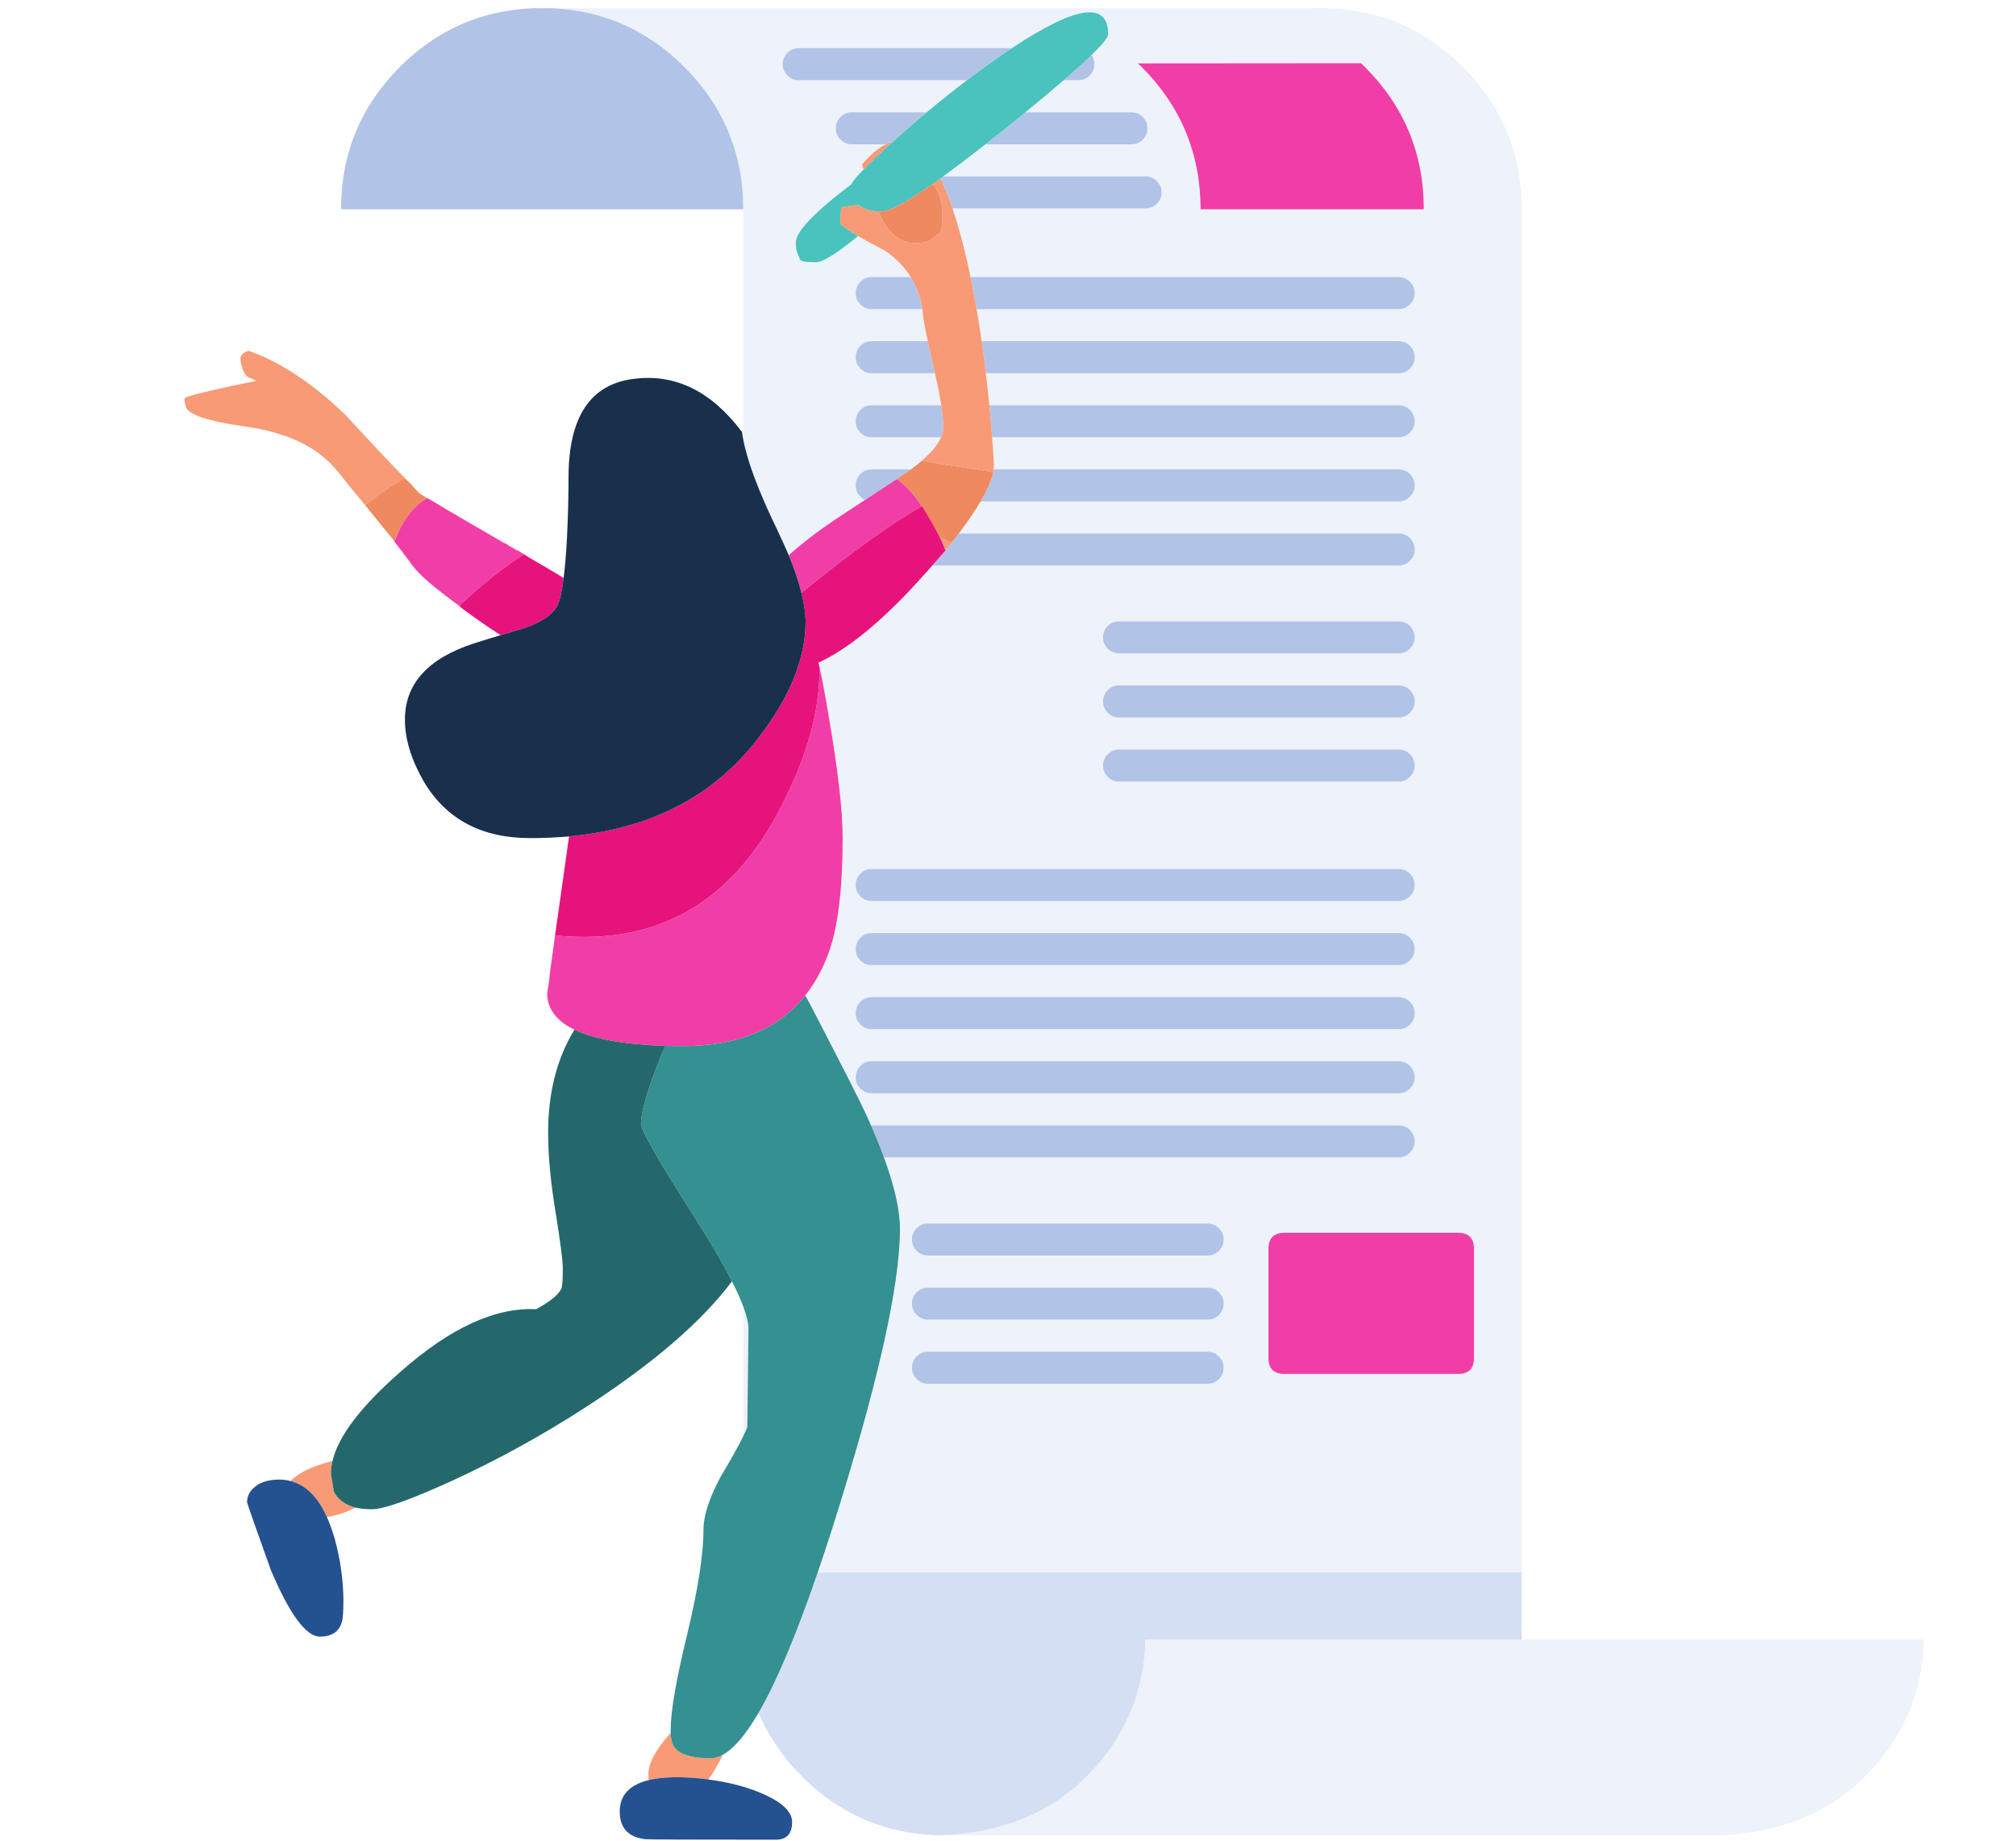 <svg xmlns="http://www.w3.org/2000/svg" xmlns:xlink="http://www.w3.org/1999/xlink" width="460" zoomAndPan="magnify" viewBox="0 0 345 315" height="420" preserveAspectRatio="xMidYMid meet" version="1.0"><defs><clipPath id="a29fbc6958"><path d="M 94.227 1.375 L 329.242 1.375 L 329.242 314.266 L 94.227 314.266 Z M 94.227 1.375 " clip-rule="nonzero"/></clipPath><clipPath id="40e3ccb020"><path d="M 31.5 24 L 171 24 L 171 305 L 31.5 305 Z M 31.5 24 " clip-rule="nonzero"/></clipPath><clipPath id="01eb4e3e7c"><path d="M 42.25 253 L 136 253 L 136 314.828 L 42.25 314.828 Z M 42.25 253 " clip-rule="nonzero"/></clipPath></defs><g clip-path="url(#a29fbc6958)"><path fill="#edf2fb" d="M 127.195 223.57 C 127.793 225.176 128.09 226.469 128.09 227.453 L 127.887 244.223 C 127.715 244.664 127.484 245.184 127.195 245.781 Z M 260.41 280.566 L 329.242 280.566 C 329.027 289.688 325.668 297.508 319.148 304.035 C 312.746 310.441 304.289 313.789 293.773 314.078 L 160.555 314.078 C 171.07 313.789 179.531 310.441 185.934 304.035 C 192.449 297.508 195.812 289.688 196.023 280.566 Z M 209.402 234.062 C 209.402 233.312 209.137 232.668 208.594 232.129 C 208.059 231.59 207.414 231.32 206.664 231.32 L 158.797 231.32 C 158.047 231.32 157.402 231.59 156.867 232.129 C 156.328 232.668 156.059 233.312 156.059 234.062 C 156.059 234.812 156.328 235.457 156.867 235.996 C 157.402 236.535 158.047 236.805 158.797 236.805 L 206.664 236.805 C 207.414 236.805 208.059 236.535 208.594 235.996 C 209.137 235.457 209.402 234.812 209.402 234.062 Z M 208.594 214.059 C 209.137 213.52 209.402 212.875 209.402 212.125 C 209.402 211.375 209.137 210.73 208.594 210.191 C 208.059 209.652 207.414 209.383 206.664 209.383 L 158.797 209.383 C 158.047 209.383 157.402 209.652 156.867 210.191 C 156.328 210.73 156.059 211.375 156.059 212.125 C 156.059 212.875 156.328 213.52 156.867 214.059 C 157.402 214.598 158.047 214.867 158.797 214.867 L 206.664 214.867 C 207.414 214.867 208.059 214.598 208.594 214.059 Z M 209.402 223.094 C 209.402 222.344 209.137 221.699 208.594 221.16 C 208.059 220.621 207.414 220.352 206.664 220.352 L 158.797 220.352 C 158.047 220.352 157.402 220.621 156.867 221.16 C 156.328 221.699 156.059 222.344 156.059 223.094 C 156.059 223.844 156.328 224.488 156.867 225.027 C 157.402 225.566 158.047 225.836 158.797 225.836 L 206.664 225.836 C 207.414 225.836 208.059 225.566 208.594 225.027 C 209.137 224.488 209.402 223.844 209.402 223.094 Z M 249.512 210.969 L 219.812 210.969 C 217.984 210.969 217.074 211.887 217.074 213.711 L 217.074 232.387 C 217.074 234.219 217.984 235.129 219.812 235.129 L 249.512 235.129 C 251.34 235.129 252.25 234.219 252.25 232.387 L 252.25 213.711 C 252.25 211.887 251.34 210.969 249.512 210.969 Z M 239.363 181.613 L 149.168 181.613 C 148.418 181.613 147.773 181.883 147.234 182.422 C 146.695 182.961 146.43 183.605 146.43 184.355 C 146.43 185.109 146.695 185.75 147.234 186.293 C 147.773 186.828 148.418 187.098 149.168 187.098 L 239.363 187.098 C 240.113 187.098 240.758 186.828 241.293 186.293 C 241.832 185.75 242.102 185.109 242.102 184.355 C 242.102 183.605 241.832 182.961 241.293 182.422 C 240.758 181.883 240.113 181.613 239.363 181.613 Z M 239.363 170.645 L 149.168 170.645 C 148.418 170.645 147.773 170.914 147.234 171.453 C 146.695 171.992 146.43 172.637 146.43 173.387 C 146.43 174.137 146.695 174.781 147.234 175.32 C 147.773 175.859 148.418 176.129 149.168 176.129 L 239.363 176.129 C 240.113 176.129 240.758 175.859 241.293 175.32 C 241.832 174.781 242.102 174.137 242.102 173.387 C 242.102 172.637 241.832 171.992 241.293 171.453 C 240.758 170.914 240.113 170.645 239.363 170.645 Z M 241.293 153.383 C 241.832 152.844 242.102 152.199 242.102 151.449 C 242.102 150.699 241.832 150.055 241.293 149.516 C 240.758 148.977 240.113 148.707 239.363 148.707 L 149.168 148.707 C 148.418 148.707 147.773 148.977 147.234 149.516 C 146.695 150.055 146.43 150.699 146.43 151.449 C 146.43 152.199 146.695 152.844 147.234 153.383 C 147.773 153.922 148.418 154.191 149.168 154.191 L 239.363 154.191 C 240.113 154.191 240.758 153.922 241.293 153.383 Z M 239.363 159.676 L 149.168 159.676 C 148.418 159.676 147.773 159.945 147.234 160.484 C 146.695 161.023 146.43 161.668 146.43 162.418 C 146.43 163.168 146.695 163.812 147.234 164.352 C 147.773 164.891 148.418 165.16 149.168 165.16 L 239.363 165.16 C 240.113 165.16 240.758 164.891 241.293 164.352 C 241.832 163.812 242.102 163.168 242.102 162.418 C 242.102 161.668 241.832 161.023 241.293 160.484 C 240.758 159.945 240.113 159.676 239.363 159.676 Z M 191.496 122.785 L 239.363 122.785 C 240.113 122.785 240.758 122.516 241.293 121.977 C 241.832 121.438 242.102 120.793 242.102 120.043 C 242.102 119.293 241.832 118.648 241.293 118.109 C 240.758 117.57 240.113 117.301 239.363 117.301 L 191.496 117.301 C 190.746 117.301 190.105 117.57 189.562 118.109 C 189.023 118.648 188.758 119.293 188.758 120.043 C 188.758 120.793 189.023 121.438 189.562 121.977 C 190.105 122.516 190.746 122.785 191.496 122.785 Z M 188.758 131.012 C 188.758 131.766 189.023 132.406 189.562 132.949 C 190.105 133.484 190.746 133.754 191.496 133.754 L 239.363 133.754 C 240.113 133.754 240.758 133.484 241.293 132.949 C 241.832 132.406 242.102 131.766 242.102 131.012 C 242.102 130.262 241.832 129.617 241.293 129.078 C 240.758 128.539 240.113 128.27 239.363 128.27 L 191.496 128.27 C 190.746 128.27 190.105 128.539 189.562 129.078 C 189.023 129.617 188.758 130.262 188.758 131.012 Z M 239.363 106.332 L 191.496 106.332 C 190.746 106.332 190.105 106.602 189.562 107.141 C 189.023 107.68 188.758 108.324 188.758 109.074 C 188.758 109.824 189.023 110.469 189.562 111.008 C 190.105 111.547 190.746 111.816 191.496 111.816 L 239.363 111.816 C 240.113 111.816 240.758 111.547 241.293 111.008 C 241.832 110.469 242.102 109.824 242.102 109.074 C 242.102 108.324 241.832 107.68 241.293 107.141 C 240.758 106.602 240.113 106.332 239.363 106.332 Z M 195.359 11.449 C 202.086 18.188 205.453 26.309 205.453 35.812 L 243.66 35.812 C 243.66 26.309 240.297 18.188 233.566 11.449 C 233.355 11.238 233.141 11.027 232.93 10.816 L 194.727 10.844 C 194.938 11.035 195.148 11.238 195.359 11.449 Z M 260.41 269.078 L 139.941 269.078 C 140.75 266.707 141.578 264.207 142.422 261.57 C 150.145 237.23 154.012 220.129 154.012 210.277 C 154.012 207.129 153.098 203.059 151.27 198.066 L 239.363 198.066 C 240.113 198.066 240.758 197.797 241.293 197.262 C 241.832 196.719 242.102 196.074 242.102 195.324 C 242.102 194.574 241.832 193.93 241.293 193.391 C 240.758 192.852 240.113 192.582 239.363 192.582 L 149.168 192.582 C 149.129 192.582 149.09 192.582 149.051 192.582 C 148.785 191.969 148.504 191.344 148.215 190.707 C 147.387 188.859 144.18 182.547 138.586 171.773 C 138.336 171.27 138.066 170.809 137.777 170.387 C 139.371 168.383 140.68 166.047 141.695 163.371 C 143.371 158.965 144.207 152.297 144.207 143.367 C 144.207 138.652 143.371 131.473 141.695 121.832 C 141.234 119.043 140.746 116.445 140.227 114.039 C 140.172 113.828 140.113 113.617 140.055 113.406 C 145.035 111.113 150.695 106.508 157.039 99.578 C 157.91 98.613 158.75 97.68 159.547 96.777 L 239.363 96.777 C 240.113 96.777 240.758 96.508 241.293 95.969 C 241.832 95.43 242.102 94.785 242.102 94.035 C 242.102 93.285 241.832 92.641 241.293 92.102 C 240.758 91.562 240.113 91.293 239.363 91.293 L 164.09 91.293 C 165.617 89.27 166.855 87.441 167.809 85.809 L 239.363 85.809 C 240.113 85.809 240.758 85.539 241.293 85 C 241.832 84.461 242.102 83.816 242.102 83.066 C 242.102 82.316 241.832 81.672 241.293 81.133 C 240.758 80.594 240.113 80.324 239.363 80.324 L 170.059 80.324 C 170.086 80.031 170.102 79.75 170.102 79.488 C 170.008 77.918 169.898 76.367 169.785 74.84 L 239.363 74.84 C 240.113 74.84 240.758 74.57 241.293 74.031 C 241.832 73.492 242.102 72.848 242.102 72.098 C 242.102 71.348 241.832 70.703 241.293 70.164 C 240.758 69.625 240.113 69.355 239.363 69.355 L 169.309 69.355 C 169.129 67.492 168.93 65.668 168.715 63.871 L 239.363 63.871 C 240.113 63.871 240.758 63.602 241.293 63.062 C 241.832 62.523 242.102 61.879 242.102 61.129 C 242.102 60.375 241.832 59.734 241.293 59.191 C 240.758 58.656 240.113 58.387 239.363 58.387 L 167.996 58.387 C 167.727 56.516 167.438 54.691 167.133 52.902 L 239.363 52.902 C 240.113 52.902 240.758 52.633 241.293 52.094 C 241.832 51.555 242.102 50.91 242.102 50.16 C 242.102 49.41 241.832 48.766 241.293 48.227 C 240.758 47.688 240.113 47.418 239.363 47.418 L 166.094 47.418 C 165.914 46.562 165.73 45.715 165.547 44.879 C 164.742 41.363 163.898 38.293 163.008 35.672 L 196.051 35.672 C 196.801 35.672 197.445 35.398 197.984 34.859 C 198.523 34.324 198.793 33.676 198.793 32.926 C 198.793 32.176 198.523 31.531 197.984 30.992 C 197.445 30.457 196.801 30.184 196.051 30.184 L 161.406 30.184 C 163.527 28.645 165.938 26.816 168.645 24.699 L 193.629 24.699 C 194.383 24.699 195.023 24.43 195.562 23.895 C 196.102 23.352 196.371 22.707 196.371 21.957 C 196.371 21.207 196.102 20.562 195.562 20.023 C 195.023 19.484 194.383 19.215 193.629 19.215 L 175.477 19.215 C 177.992 17.152 180.176 15.328 182.023 13.73 L 184.547 13.73 C 185.297 13.73 185.941 13.461 186.48 12.922 C 187.016 12.383 187.285 11.738 187.285 10.988 C 187.285 10.402 187.121 9.875 186.797 9.414 C 188.699 7.574 189.648 6.391 189.648 5.879 C 189.648 0.156 184.148 0.945 173.145 8.246 L 136.68 8.246 C 135.934 8.246 135.285 8.516 134.75 9.055 C 134.211 9.594 133.941 10.238 133.941 10.988 C 133.941 11.738 134.211 12.383 134.75 12.922 C 135.285 13.461 135.934 13.73 136.68 13.73 L 165.473 13.73 C 163.164 15.484 160.871 17.312 158.594 19.215 L 145.762 19.215 C 145.016 19.215 144.371 19.484 143.832 20.023 C 143.293 20.562 143.023 21.207 143.023 21.957 C 143.023 22.707 143.293 23.352 143.832 23.895 C 144.371 24.43 145.016 24.699 145.762 24.699 L 151.605 24.699 C 150.293 25.328 148.922 26.484 147.492 28.164 C 147.59 28.453 147.688 28.73 147.781 29.004 C 146.516 30.289 145.84 31.117 145.762 31.484 C 139.383 36.293 136.191 39.633 136.191 41.5 C 136.191 42.387 136.309 43.066 136.539 43.551 C 136.766 44.031 136.883 44.328 136.883 44.445 L 137.402 44.73 C 137.961 44.828 138.711 44.879 139.648 44.879 C 140.805 44.879 143.195 43.383 146.832 40.402 C 148.062 41.117 149.625 41.961 151.531 42.941 C 153.367 44.23 154.816 45.719 155.871 47.418 L 149.168 47.418 C 148.418 47.418 147.773 47.688 147.234 48.227 C 146.695 48.766 146.43 49.41 146.43 50.16 C 146.43 50.91 146.695 51.555 147.234 52.094 C 147.773 52.633 148.418 52.902 149.168 52.902 L 157.844 52.902 C 157.895 53.234 157.934 53.57 157.961 53.91 C 158.023 54.668 158.289 56.16 158.77 58.387 L 149.168 58.387 C 148.418 58.387 147.773 58.656 147.234 59.191 C 146.695 59.734 146.43 60.375 146.43 61.129 C 146.43 61.879 146.695 62.523 147.234 63.062 C 147.773 63.602 148.418 63.871 149.168 63.871 L 159.996 63.871 C 160.477 65.961 160.836 67.789 161.078 69.355 L 149.168 69.355 C 148.418 69.355 147.773 69.625 147.234 70.164 C 146.695 70.703 146.43 71.348 146.43 72.098 C 146.43 72.848 146.695 73.492 147.234 74.031 C 147.773 74.57 148.418 74.84 149.168 74.84 L 161.047 74.84 C 160.52 76.051 159.426 77.379 157.758 78.824 C 157.281 79.266 156.711 79.73 156.059 80.207 C 156.016 80.238 155.965 80.277 155.902 80.324 L 149.168 80.324 C 148.418 80.324 147.773 80.594 147.234 81.133 C 146.695 81.672 146.43 82.316 146.43 83.066 C 146.43 83.816 146.695 84.461 147.234 85 C 147.473 85.242 147.734 85.43 148.012 85.562 C 146.867 86.316 145.598 87.148 144.207 88.059 C 140.555 90.449 137.477 92.766 134.98 95.016 C 134.383 93.633 133.723 92.168 132.988 90.629 C 129.84 84.137 127.91 79.004 127.195 75.23 L 127.195 35.812 C 127.195 26.309 123.832 18.188 117.102 11.449 C 110.758 5.102 103.156 1.75 94.293 1.406 L 224.945 1.406 C 225.289 1.387 225.648 1.379 226.012 1.379 C 226.453 1.379 226.887 1.387 227.309 1.406 C 236.25 1.695 243.918 5.043 250.32 11.449 C 257.051 18.188 260.41 26.309 260.41 35.812 L 260.41 269.078 " fill-opacity="1" fill-rule="evenodd"/></g><path fill="#b2c3e8" d="M 209.402 223.094 C 209.402 223.844 209.137 224.488 208.594 225.027 C 208.059 225.566 207.414 225.836 206.664 225.836 L 158.797 225.836 C 158.047 225.836 157.402 225.566 156.867 225.027 C 156.328 224.488 156.059 223.844 156.059 223.094 C 156.059 222.344 156.328 221.699 156.867 221.16 C 157.402 220.621 158.047 220.352 158.797 220.352 L 206.664 220.352 C 207.414 220.352 208.059 220.621 208.594 221.16 C 209.137 221.699 209.402 222.344 209.402 223.094 Z M 208.594 214.059 C 208.059 214.598 207.414 214.867 206.664 214.867 L 158.797 214.867 C 158.047 214.867 157.402 214.598 156.867 214.059 C 156.328 213.52 156.059 212.875 156.059 212.125 C 156.059 211.375 156.328 210.73 156.867 210.191 C 157.402 209.652 158.047 209.383 158.797 209.383 L 206.664 209.383 C 207.414 209.383 208.059 209.652 208.594 210.191 C 209.137 210.73 209.402 211.375 209.402 212.125 C 209.402 212.875 209.137 213.52 208.594 214.059 Z M 209.402 234.062 C 209.402 234.812 209.137 235.457 208.594 235.996 C 208.059 236.535 207.414 236.805 206.664 236.805 L 158.797 236.805 C 158.047 236.805 157.402 236.535 156.867 235.996 C 156.328 235.457 156.059 234.812 156.059 234.062 C 156.059 233.312 156.328 232.668 156.867 232.129 C 157.402 231.59 158.047 231.32 158.797 231.32 L 206.664 231.32 C 207.414 231.32 208.059 231.59 208.594 232.129 C 209.137 232.668 209.402 233.312 209.402 234.062 Z M 239.363 106.332 C 240.113 106.332 240.758 106.602 241.293 107.141 C 241.832 107.68 242.102 108.324 242.102 109.074 C 242.102 109.824 241.832 110.469 241.293 111.008 C 240.758 111.547 240.113 111.816 239.363 111.816 L 191.496 111.816 C 190.746 111.816 190.105 111.547 189.562 111.008 C 189.023 110.469 188.758 109.824 188.758 109.074 C 188.758 108.324 189.023 107.68 189.562 107.141 C 190.105 106.602 190.746 106.332 191.496 106.332 Z M 188.758 131.012 C 188.758 130.262 189.023 129.617 189.562 129.078 C 190.105 128.539 190.746 128.27 191.496 128.27 L 239.363 128.27 C 240.113 128.27 240.758 128.539 241.293 129.078 C 241.832 129.617 242.102 130.262 242.102 131.012 C 242.102 131.766 241.832 132.406 241.293 132.949 C 240.758 133.484 240.113 133.754 239.363 133.754 L 191.496 133.754 C 190.746 133.754 190.105 133.484 189.562 132.949 C 189.023 132.406 188.758 131.766 188.758 131.012 Z M 191.496 122.785 C 190.746 122.785 190.105 122.516 189.562 121.977 C 189.023 121.438 188.758 120.793 188.758 120.043 C 188.758 119.293 189.023 118.648 189.562 118.109 C 190.105 117.57 190.746 117.301 191.496 117.301 L 239.363 117.301 C 240.113 117.301 240.758 117.57 241.293 118.109 C 241.832 118.648 242.102 119.293 242.102 120.043 C 242.102 120.793 241.832 121.438 241.293 121.977 C 240.758 122.516 240.113 122.785 239.363 122.785 Z M 239.363 159.676 C 240.113 159.676 240.758 159.945 241.293 160.484 C 241.832 161.023 242.102 161.668 242.102 162.418 C 242.102 163.168 241.832 163.812 241.293 164.352 C 240.758 164.891 240.113 165.16 239.363 165.16 L 149.168 165.16 C 148.418 165.16 147.773 164.891 147.234 164.352 C 146.695 163.812 146.43 163.168 146.43 162.418 C 146.43 161.668 146.695 161.023 147.234 160.484 C 147.773 159.945 148.418 159.676 149.168 159.676 Z M 241.293 153.383 C 240.758 153.922 240.113 154.191 239.363 154.191 L 149.168 154.191 C 148.418 154.191 147.773 153.922 147.234 153.383 C 146.695 152.844 146.43 152.199 146.43 151.449 C 146.43 150.699 146.695 150.055 147.234 149.516 C 147.773 148.977 148.418 148.707 149.168 148.707 L 239.363 148.707 C 240.113 148.707 240.758 148.977 241.293 149.516 C 241.832 150.055 242.102 150.699 242.102 151.449 C 242.102 152.199 241.832 152.844 241.293 153.383 Z M 239.363 170.645 C 240.113 170.645 240.758 170.914 241.293 171.453 C 241.832 171.992 242.102 172.637 242.102 173.387 C 242.102 174.137 241.832 174.781 241.293 175.32 C 240.758 175.859 240.113 176.129 239.363 176.129 L 149.168 176.129 C 148.418 176.129 147.773 175.859 147.234 175.32 C 146.695 174.781 146.43 174.137 146.43 173.387 C 146.43 172.637 146.695 171.992 147.234 171.453 C 147.773 170.914 148.418 170.645 149.168 170.645 Z M 239.363 181.613 C 240.113 181.613 240.758 181.883 241.293 182.422 C 241.832 182.961 242.102 183.605 242.102 184.355 C 242.102 185.109 241.832 185.75 241.293 186.293 C 240.758 186.828 240.113 187.098 239.363 187.098 L 149.168 187.098 C 148.418 187.098 147.773 186.828 147.234 186.293 C 146.695 185.75 146.43 185.109 146.43 184.355 C 146.43 183.605 146.695 182.961 147.234 182.422 C 147.773 181.883 148.418 181.613 149.168 181.613 Z M 151.27 198.066 C 150.641 196.348 149.898 194.52 149.051 192.582 C 149.09 192.582 149.129 192.582 149.168 192.582 L 239.363 192.582 C 240.113 192.582 240.758 192.852 241.293 193.391 C 241.832 193.93 242.102 194.574 242.102 195.324 C 242.102 196.074 241.832 196.719 241.293 197.262 C 240.758 197.797 240.113 198.066 239.363 198.066 Z M 161.797 94.211 C 162.141 93.727 162.496 93.285 162.863 92.883 C 163.289 92.34 163.699 91.809 164.09 91.293 L 239.363 91.293 C 240.113 91.293 240.758 91.562 241.293 92.102 C 241.832 92.641 242.102 93.285 242.102 94.035 C 242.102 94.785 241.832 95.43 241.293 95.969 C 240.758 96.508 240.113 96.777 239.363 96.777 L 159.547 96.777 C 160.332 95.895 161.082 95.035 161.797 94.211 Z M 167.133 52.902 C 166.805 51.031 166.457 49.199 166.094 47.418 L 239.363 47.418 C 240.113 47.418 240.758 47.688 241.293 48.227 C 241.832 48.766 242.102 49.41 242.102 50.16 C 242.102 50.91 241.832 51.555 241.293 52.094 C 240.758 52.633 240.113 52.902 239.363 52.902 Z M 160.934 30.531 C 161.086 30.418 161.25 30.301 161.406 30.184 L 196.051 30.184 C 196.801 30.184 197.445 30.457 197.984 30.992 C 198.523 31.531 198.793 32.176 198.793 32.926 C 198.793 33.676 198.523 34.324 197.984 34.859 C 197.445 35.398 196.801 35.672 196.051 35.672 L 163.008 35.672 C 162.34 33.707 161.648 31.996 160.934 30.531 Z M 182.023 13.73 C 183.996 12.023 185.586 10.586 186.797 9.414 C 187.121 9.875 187.285 10.402 187.285 10.988 C 187.285 11.738 187.016 12.383 186.48 12.922 C 185.941 13.461 185.297 13.73 184.547 13.73 Z M 173.145 8.246 C 171.461 9.363 169.648 10.637 167.707 12.059 C 166.957 12.605 166.215 13.164 165.473 13.73 L 136.68 13.73 C 135.934 13.73 135.285 13.461 134.75 12.922 C 134.211 12.383 133.941 11.738 133.941 10.988 C 133.941 10.238 134.211 9.594 134.75 9.055 C 135.285 8.516 135.934 8.246 136.68 8.246 Z M 175.477 19.215 L 193.629 19.215 C 194.383 19.215 195.023 19.484 195.562 20.023 C 196.102 20.562 196.371 21.207 196.371 21.957 C 196.371 22.707 196.102 23.352 195.562 23.895 C 195.023 24.43 194.383 24.699 193.629 24.699 L 168.645 24.699 C 169.77 23.816 170.945 22.883 172.176 21.898 C 173.332 20.965 174.434 20.07 175.477 19.215 Z M 158.594 19.215 C 156.648 20.844 154.719 22.527 152.801 24.266 C 152.406 24.363 152.008 24.504 151.605 24.699 L 145.762 24.699 C 145.016 24.699 144.371 24.43 143.832 23.895 C 143.293 23.352 143.023 22.707 143.023 21.957 C 143.023 21.207 143.293 20.562 143.832 20.023 C 144.371 19.484 145.016 19.215 145.762 19.215 Z M 155.871 47.418 C 156.895 49.055 157.551 50.883 157.844 52.902 L 149.168 52.902 C 148.418 52.902 147.773 52.633 147.234 52.094 C 146.695 51.555 146.43 50.91 146.43 50.16 C 146.43 49.41 146.695 48.766 147.234 48.227 C 147.773 47.688 148.418 47.418 149.168 47.418 Z M 158.77 58.387 C 159.043 59.688 159.387 61.234 159.805 63.035 C 159.871 63.316 159.938 63.598 159.996 63.871 L 149.168 63.871 C 148.418 63.871 147.773 63.602 147.234 63.062 C 146.695 62.523 146.43 61.879 146.43 61.129 C 146.43 60.375 146.695 59.734 147.234 59.191 C 147.773 58.656 148.418 58.387 149.168 58.387 Z M 167.996 58.387 L 239.363 58.387 C 240.113 58.387 240.758 58.656 241.293 59.191 C 241.832 59.734 242.102 60.375 242.102 61.129 C 242.102 61.879 241.832 62.523 241.293 63.062 C 240.758 63.602 240.113 63.871 239.363 63.871 L 168.715 63.871 C 168.492 62.004 168.254 60.18 167.996 58.387 Z M 169.984 80.816 C 170.012 80.648 170.039 80.484 170.059 80.324 L 239.363 80.324 C 240.113 80.324 240.758 80.594 241.293 81.133 C 241.832 81.672 242.102 82.316 242.102 83.066 C 242.102 83.816 241.832 84.461 241.293 85 C 240.758 85.539 240.113 85.809 239.363 85.809 L 167.809 85.809 C 168.941 83.867 169.668 82.199 169.984 80.816 Z M 169.785 74.84 C 169.641 72.98 169.48 71.152 169.309 69.355 L 239.363 69.355 C 240.113 69.355 240.758 69.625 241.293 70.164 C 241.832 70.703 242.102 71.348 242.102 72.098 C 242.102 72.848 241.832 73.492 241.293 74.031 C 240.758 74.57 240.113 74.84 239.363 74.84 Z M 161.047 74.84 L 149.168 74.84 C 148.418 74.84 147.773 74.57 147.234 74.031 C 146.695 73.492 146.43 72.848 146.43 72.098 C 146.43 71.348 146.695 70.703 147.234 70.164 C 147.773 69.625 148.418 69.355 149.168 69.355 L 161.078 69.355 C 161.309 70.902 161.422 72.191 161.422 73.223 C 161.422 73.738 161.297 74.273 161.047 74.84 Z M 153.492 81.969 C 152.145 82.855 150.32 84.051 148.012 85.562 C 147.734 85.43 147.473 85.242 147.234 85 C 146.695 84.461 146.43 83.816 146.43 83.066 C 146.43 82.316 146.695 81.672 147.234 81.133 C 147.773 80.594 148.418 80.324 149.168 80.324 L 155.902 80.324 C 155.512 80.598 154.707 81.145 153.492 81.969 Z M 127.195 35.812 L 58.363 35.812 C 58.363 26.309 61.719 18.188 68.426 11.449 C 74.789 5.102 82.402 1.75 91.266 1.406 L 94.293 1.406 C 103.156 1.75 110.758 5.102 117.102 11.449 C 123.832 18.188 127.195 26.309 127.195 35.812 " fill-opacity="1" fill-rule="evenodd"/><path fill="#f13ea7" d="M 89.68 94.844 C 88.586 95.535 87.438 96.324 86.25 97.211 C 83.672 99.117 81.113 101.273 78.578 103.676 C 74.367 100.617 71.707 98.32 70.59 96.777 C 70.32 96.371 69.293 95.016 67.508 92.707 C 68.676 89.301 70.523 86.809 73.043 85.23 L 73.07 85.176 C 73.129 85.215 73.168 85.25 73.188 85.289 C 73.418 85.426 73.668 85.559 73.938 85.691 C 76.203 87.078 80.262 89.457 86.105 92.824 C 86.316 92.938 86.555 93.055 86.824 93.172 C 86.922 93.246 87.035 93.344 87.172 93.457 C 87.324 93.516 87.477 93.594 87.633 93.688 C 87.691 93.727 87.797 93.793 87.949 93.891 C 88.238 94.062 88.516 94.199 88.785 94.297 C 89.035 94.469 89.332 94.652 89.68 94.844 Z M 249.512 210.969 C 251.34 210.969 252.25 211.887 252.25 213.711 L 252.25 232.387 C 252.25 234.219 251.34 235.129 249.512 235.129 L 219.812 235.129 C 217.984 235.129 217.074 234.219 217.074 232.387 L 217.074 213.711 C 217.074 211.887 217.984 210.969 219.812 210.969 Z M 195.359 11.449 C 195.148 11.238 194.938 11.035 194.727 10.844 L 232.93 10.816 C 233.141 11.027 233.355 11.238 233.566 11.449 C 240.297 18.188 243.66 26.309 243.66 35.812 L 205.453 35.812 C 205.453 26.309 202.086 18.188 195.359 11.449 Z M 113.844 178.988 C 106.867 178.758 101.684 177.832 98.301 176.215 C 96.859 175.523 95.754 174.695 94.984 173.734 C 94.023 172.539 93.582 171.242 93.656 169.836 C 93.891 168.508 94.004 167.758 94.004 167.586 C 94.004 167.238 94.332 164.738 94.984 160.082 C 96.484 160.254 98.156 160.34 100 160.34 C 111.098 160.34 120.16 156.203 127.195 147.93 C 129.23 145.527 131.094 142.785 132.789 139.703 C 137.746 130.598 140.227 122.324 140.227 114.875 C 140.227 114.57 140.227 114.289 140.227 114.039 C 140.746 116.445 141.234 119.043 141.695 121.832 C 143.371 131.473 144.207 138.652 144.207 143.367 C 144.207 152.297 143.371 158.965 141.695 163.371 C 140.68 166.047 139.371 168.383 137.777 170.387 C 135.078 173.781 131.551 176.172 127.195 177.559 C 124.164 178.531 120.734 179.016 116.898 179.016 C 115.844 179.016 114.824 179.004 113.844 178.988 Z M 148.012 85.562 C 150.32 84.051 152.145 82.855 153.492 81.969 C 154.82 82.898 156.059 84.18 157.211 85.809 C 157.398 86.066 157.578 86.34 157.758 86.617 C 155.594 87.836 153.156 89.395 150.449 91.293 C 149.309 92.09 148.121 92.949 146.891 93.859 C 146.738 93.977 146.582 94.086 146.43 94.195 C 143.352 96.488 140.258 98.906 137.141 101.453 C 136.68 99.531 135.961 97.383 134.98 95.016 C 137.477 92.766 140.555 90.449 144.207 88.059 C 145.598 87.148 146.867 86.316 148.012 85.562 " fill-opacity="1" fill-rule="evenodd"/><path fill="#d5dff4" d="M 94.293 1.406 L 91.266 1.406 C 91.766 1.387 92.277 1.379 92.793 1.379 C 93.293 1.379 93.793 1.387 94.293 1.406 Z M 129.805 293.125 C 132.891 287.816 136.27 279.801 139.941 269.078 L 260.41 269.078 L 260.41 280.566 L 196.023 280.566 C 195.812 289.688 192.449 297.508 185.934 304.035 C 179.531 310.441 171.07 313.789 160.555 314.078 C 151.5 313.848 143.734 310.5 137.258 304.035 C 137.066 303.84 136.883 303.648 136.711 303.457 C 136.211 302.938 135.73 302.418 135.266 301.898 C 132.945 299.176 131.125 296.25 129.805 293.125 " fill-opacity="1" fill-rule="evenodd"/><g clip-path="url(#40e3ccb020)"><path fill="#f89a75" d="M 162.863 92.883 C 162.496 93.285 162.141 93.727 161.797 94.211 C 161.488 93.418 161.164 92.648 160.816 91.902 C 161.469 92.246 162.152 92.57 162.863 92.883 Z M 70.301 82.809 C 69.957 82.52 69.621 82.199 69.293 81.852 C 68.371 82.297 67.316 82.934 66.121 83.762 C 64.93 84.566 63.719 85.461 62.488 86.445 C 61.047 84.73 59.461 82.789 57.73 80.613 C 54.465 76.551 49.215 74.012 41.988 72.992 C 35.547 72.09 32.145 70.953 31.781 69.586 C 31.551 68.719 31.512 68.219 31.664 68.086 L 31.781 68 C 33.723 67.344 37.758 66.402 43.891 65.172 L 43.602 65.086 C 43.426 64.949 43.055 64.773 42.477 64.562 C 41.977 64.199 41.602 63.555 41.352 62.629 C 41.102 61.727 41.09 61.109 41.32 60.781 C 41.457 60.57 41.844 60.309 42.477 60.004 C 47.973 61.926 53.547 65.621 59.199 71.086 C 64.008 76.34 67.707 80.246 70.301 82.809 Z M 55.941 259.609 C 54.387 256.164 52.32 254.117 49.742 253.461 C 50.953 252.113 53.281 250.977 56.723 250.055 C 56.781 250.035 56.836 250.027 56.895 250.027 C 56.723 250.777 56.637 251.5 56.637 252.191 C 56.637 252.305 56.809 253.344 57.152 255.309 C 57.863 256.637 59.086 257.531 60.816 257.992 C 59.375 258.781 57.75 259.32 55.941 259.609 Z M 121.195 304.523 C 121.102 304.504 120.984 304.484 120.848 304.465 C 116.68 303.984 113.395 304.043 110.992 304.641 C 110.973 304.004 110.961 303.66 110.961 303.602 C 110.961 301.734 112.227 299.387 114.766 296.555 C 114.805 297.73 115.047 298.578 115.488 299.098 C 116.43 300.289 118.477 300.887 121.629 300.887 C 122.301 300.887 122.984 300.695 123.676 300.309 C 123.41 300.926 123.078 301.559 122.695 302.215 C 122.234 303.078 121.734 303.852 121.195 304.523 Z M 151.605 24.699 C 152.008 24.504 152.406 24.363 152.801 24.266 C 152.762 24.305 152.715 24.344 152.656 24.383 C 152.539 24.488 152.426 24.594 152.309 24.699 C 150.379 26.477 148.871 27.91 147.781 29.004 C 147.688 28.73 147.59 28.453 147.492 28.164 C 148.922 26.484 150.293 25.328 151.605 24.699 Z M 169.984 80.816 C 169.082 80.648 168.121 80.484 167.102 80.324 C 166.23 80.188 165.316 80.051 164.363 79.922 C 161.996 79.574 159.797 79.207 157.758 78.824 C 159.426 77.379 160.52 76.051 161.047 74.84 C 161.297 74.273 161.422 73.738 161.422 73.223 C 161.422 72.191 161.309 70.902 161.078 69.355 C 160.836 67.789 160.477 65.961 159.996 63.871 C 159.938 63.598 159.871 63.316 159.805 63.035 C 159.387 61.234 159.043 59.688 158.77 58.387 C 158.289 56.16 158.023 54.668 157.961 53.91 C 157.934 53.57 157.895 53.234 157.844 52.902 C 157.551 50.883 156.895 49.055 155.871 47.418 C 154.816 45.719 153.367 44.23 151.531 42.941 C 149.625 41.961 148.062 41.117 146.832 40.402 C 145.273 39.48 144.258 38.77 143.773 38.266 L 143.945 35.496 C 144.672 35.328 145.543 35.203 146.555 35.121 C 146.691 35.109 146.832 35.102 146.977 35.09 C 147.242 35.312 147.547 35.5 147.898 35.656 C 148.543 35.949 149.332 36.125 150.262 36.188 C 150.398 36.418 150.523 36.668 150.637 36.941 C 150.656 36.977 150.676 37.016 150.695 37.055 C 152.23 40.078 154.145 41.586 156.434 41.586 C 157.797 41.586 158.711 41.441 159.172 41.156 C 159.594 40.672 160.16 40.258 160.875 39.914 C 161.125 39.777 161.25 38.586 161.25 36.332 C 161.25 36.105 161.238 35.887 161.223 35.672 C 161.113 33.988 160.566 32.59 159.574 31.484 C 160.016 31.195 160.469 30.879 160.934 30.531 C 161.648 31.996 162.34 33.707 163.008 35.672 C 163.898 38.293 164.742 41.363 165.547 44.879 C 165.73 45.715 165.914 46.562 166.094 47.418 C 166.457 49.199 166.805 51.031 167.133 52.902 C 167.438 54.691 167.727 56.516 167.996 58.387 C 168.254 60.18 168.492 62.004 168.715 63.871 C 168.93 65.668 169.129 67.492 169.309 69.355 C 169.48 71.152 169.641 72.98 169.785 74.84 C 169.898 76.367 170.008 77.918 170.102 79.488 C 170.102 79.75 170.086 80.031 170.059 80.324 C 170.039 80.484 170.012 80.648 169.984 80.816 " fill-opacity="1" fill-rule="evenodd"/></g><path fill="#4ac2bd" d="M 152.801 24.266 C 154.719 22.527 156.648 20.844 158.594 19.215 C 160.871 17.312 163.164 15.484 165.473 13.73 C 166.215 13.164 166.957 12.605 167.707 12.059 C 169.648 10.637 171.461 9.363 173.145 8.246 C 184.148 0.945 189.648 0.156 189.648 5.879 C 189.648 6.391 188.699 7.574 186.797 9.414 C 185.586 10.586 183.996 12.023 182.023 13.73 C 180.176 15.328 177.992 17.152 175.477 19.215 C 174.434 20.07 173.332 20.965 172.176 21.898 C 170.945 22.883 169.77 23.816 168.645 24.699 C 165.938 26.816 163.527 28.645 161.406 30.184 C 161.25 30.301 161.086 30.418 160.934 30.531 C 160.469 30.879 160.016 31.195 159.574 31.484 C 156.598 33.578 154.316 34.973 152.727 35.672 C 151.934 36.016 151.316 36.188 150.867 36.188 C 150.656 36.188 150.457 36.188 150.262 36.188 C 149.332 36.125 148.543 35.949 147.898 35.656 C 147.547 35.5 147.242 35.312 146.977 35.09 C 146.832 35.102 146.691 35.109 146.555 35.121 C 145.543 35.203 144.672 35.328 143.945 35.496 L 143.773 38.266 C 144.258 38.77 145.273 39.48 146.832 40.402 C 143.195 43.383 140.805 44.879 139.648 44.879 C 138.711 44.879 137.961 44.828 137.402 44.73 L 136.883 44.445 C 136.883 44.328 136.766 44.031 136.539 43.551 C 136.309 43.066 136.191 42.387 136.191 41.5 C 136.191 39.633 139.383 36.293 145.762 31.484 C 145.84 31.117 146.516 30.289 147.781 29.004 C 148.871 27.91 150.379 26.477 152.309 24.699 C 152.426 24.594 152.539 24.488 152.656 24.383 C 152.715 24.344 152.762 24.305 152.801 24.266 " fill-opacity="1" fill-rule="evenodd"/><path fill="#ee8960" d="M 159.574 31.484 C 160.566 32.59 161.113 33.988 161.223 35.672 C 161.238 35.887 161.25 36.105 161.25 36.332 C 161.25 38.586 161.125 39.777 160.875 39.914 C 160.16 40.258 159.594 40.672 159.172 41.156 C 158.711 41.441 157.797 41.586 156.434 41.586 C 154.145 41.586 152.23 40.078 150.695 37.055 C 150.676 37.016 150.656 36.977 150.637 36.941 C 150.523 36.668 150.398 36.418 150.262 36.188 C 150.457 36.188 150.656 36.188 150.867 36.188 C 151.316 36.188 151.934 36.016 152.727 35.672 C 154.316 34.973 156.598 33.578 159.574 31.484 Z M 73.043 85.23 C 70.523 86.809 68.676 89.301 67.508 92.707 C 67.449 92.707 67.41 92.688 67.391 92.648 C 67.371 92.57 67.363 92.504 67.363 92.445 C 66.074 90.891 64.449 88.887 62.488 86.445 C 63.719 85.461 64.93 84.566 66.121 83.762 C 67.316 82.934 68.371 82.297 69.293 81.852 C 69.621 82.199 69.957 82.52 70.301 82.809 C 70.742 83.344 71.168 83.816 71.57 84.223 C 71.59 84.277 71.641 84.328 71.715 84.367 C 71.793 84.441 72.234 84.73 73.043 85.23 Z M 169.984 80.816 C 169.668 82.199 168.941 83.867 167.809 85.809 C 166.855 87.441 165.617 89.27 164.09 91.293 C 163.699 91.809 163.289 92.34 162.863 92.883 C 162.152 92.57 161.469 92.246 160.816 91.902 C 160.715 91.699 160.605 91.496 160.496 91.293 C 159.777 89.922 158.934 88.453 157.961 86.875 C 157.883 86.762 157.816 86.676 157.758 86.617 C 157.578 86.34 157.398 86.066 157.211 85.809 C 156.059 84.18 154.82 82.898 153.492 81.969 C 154.707 81.145 155.512 80.598 155.902 80.324 C 155.965 80.277 156.016 80.238 156.059 80.207 C 156.711 79.73 157.281 79.266 157.758 78.824 C 159.797 79.207 161.996 79.574 164.363 79.922 C 165.316 80.051 166.23 80.188 167.102 80.324 C 168.121 80.484 169.082 80.648 169.984 80.816 " fill-opacity="1" fill-rule="evenodd"/><path fill="#e7137c" d="M 96.457 98.914 C 96.168 101.168 95.832 102.695 95.445 103.504 C 94.719 105.062 92.871 106.371 89.91 107.43 C 88.336 107.891 86.922 108.312 85.672 108.699 C 83.578 107.352 81.453 105.879 79.301 104.281 C 79.047 104.09 78.809 103.891 78.578 103.676 C 81.113 101.273 83.672 99.117 86.25 97.211 C 87.438 96.324 88.586 95.535 89.68 94.844 C 89.891 94.977 90.152 95.148 90.461 95.363 C 92.668 96.633 94.668 97.816 96.457 98.914 Z M 140.227 114.039 C 140.227 114.289 140.227 114.57 140.227 114.875 C 140.227 122.324 137.746 130.598 132.789 139.703 C 131.094 142.785 129.23 145.527 127.195 147.93 C 120.16 156.203 111.098 160.34 100 160.34 C 98.156 160.34 96.484 160.254 94.984 160.082 C 95.332 157.691 95.742 154.777 96.227 151.332 C 96.668 148.254 97.051 145.523 97.379 143.137 C 109.898 141.973 119.836 137.387 127.195 129.383 C 127.871 128.645 128.523 127.879 129.152 127.086 C 134.961 119.832 137.863 112.926 137.863 106.363 C 137.863 104.938 137.621 103.301 137.141 101.453 C 140.258 98.906 143.352 96.488 146.43 94.195 C 146.582 94.086 146.738 93.977 146.891 93.859 C 148.121 92.949 149.309 92.09 150.449 91.293 C 153.156 89.395 155.594 87.836 157.758 86.617 C 157.816 86.676 157.883 86.762 157.961 86.875 C 158.934 88.453 159.777 89.922 160.496 91.293 C 160.605 91.496 160.715 91.699 160.816 91.902 C 161.164 92.648 161.488 93.418 161.797 94.211 C 161.082 95.035 160.332 95.895 159.547 96.777 C 158.75 97.68 157.91 98.613 157.039 99.578 C 150.695 106.508 145.035 111.113 140.055 113.406 C 140.113 113.617 140.172 113.828 140.227 114.039 " fill-opacity="1" fill-rule="evenodd"/><path fill="#19304d" d="M 85.672 108.699 C 86.922 108.312 88.336 107.891 89.91 107.43 C 92.871 106.371 94.719 105.062 95.445 103.504 C 95.832 102.695 96.168 101.168 96.457 98.914 C 96.688 97.086 96.879 94.777 97.031 91.988 C 97.207 88.234 97.293 84.809 97.293 81.711 C 97.293 71.336 101.043 65.707 108.539 64.824 C 115.613 63.938 121.766 66.98 126.992 73.941 C 127.043 74.352 127.109 74.777 127.195 75.23 C 127.91 79.004 129.84 84.137 132.988 90.629 C 133.723 92.168 134.383 93.633 134.98 95.016 C 135.961 97.383 136.68 99.531 137.141 101.453 C 137.621 103.301 137.863 104.938 137.863 106.363 C 137.863 112.926 134.961 119.832 129.152 127.086 C 128.523 127.879 127.871 128.645 127.195 129.383 C 119.836 137.387 109.898 141.973 97.379 143.137 C 95.242 143.328 93.023 143.426 90.719 143.426 C 82.395 143.426 76.32 140.184 72.492 133.695 C 70.359 129.961 69.293 126.453 69.293 123.16 C 69.293 117.023 73.227 112.672 81.086 110.113 C 82.277 109.727 83.809 109.258 85.672 108.699 " fill-opacity="1" fill-rule="evenodd"/><path fill="#349091" d="M 139.941 269.078 C 136.27 279.801 132.891 287.816 129.805 293.125 C 127.613 296.883 125.57 299.277 123.676 300.309 C 122.984 300.695 122.301 300.887 121.629 300.887 C 118.477 300.887 116.43 300.289 115.488 299.098 C 115.047 298.578 114.805 297.73 114.766 296.555 C 114.766 296.422 114.766 296.289 114.766 296.152 C 114.766 292.883 115.719 287.367 117.621 279.613 C 119.469 271.879 120.387 265.93 120.387 261.773 C 120.387 259.367 121.379 256.328 123.359 252.652 C 125.102 249.746 126.383 247.453 127.195 245.781 C 127.484 245.184 127.715 244.664 127.887 244.223 L 128.09 227.453 C 128.09 226.469 127.793 225.176 127.195 223.57 C 126.73 222.328 126.086 220.902 125.262 219.281 C 123.746 216.262 121.621 212.613 118.891 208.344 C 112.758 198.742 109.691 193.402 109.691 192.324 C 109.691 190.594 110.527 187.492 112.199 183.027 C 112.738 181.605 113.285 180.258 113.844 178.988 C 114.824 179.004 115.844 179.016 116.898 179.016 C 120.734 179.016 124.164 178.531 127.195 177.559 C 131.551 176.172 135.078 173.781 137.777 170.387 C 138.066 170.809 138.336 171.27 138.586 171.773 C 144.18 182.547 147.387 188.859 148.215 190.707 C 148.504 191.344 148.785 191.969 149.051 192.582 C 149.898 194.52 150.641 196.348 151.27 198.066 C 153.098 203.059 154.012 207.129 154.012 210.277 C 154.012 220.129 150.145 237.23 142.422 261.57 C 141.578 264.207 140.75 266.707 139.941 269.078 " fill-opacity="1" fill-rule="evenodd"/><path fill="#25686c" d="M 60.816 257.992 C 59.086 257.531 57.863 256.637 57.152 255.309 C 56.809 253.344 56.637 252.305 56.637 252.191 C 56.637 251.5 56.723 250.777 56.895 250.027 C 57.91 245.734 61.816 240.625 68.602 234.699 C 77.039 227.25 84.758 223.703 91.754 224.047 C 94.141 222.738 95.57 221.574 96.051 220.551 C 96.227 220.207 96.312 219.043 96.312 217.062 C 96.312 215.754 95.898 212.539 95.07 207.422 C 94.227 202.301 93.801 197.77 93.801 193.824 C 93.801 186.992 95.301 181.125 98.301 176.215 C 101.684 177.832 106.867 178.758 113.844 178.988 C 113.285 180.258 112.738 181.605 112.199 183.027 C 110.527 187.492 109.691 190.594 109.691 192.324 C 109.691 193.402 112.758 198.742 118.891 208.344 C 121.621 212.613 123.746 216.262 125.262 219.281 C 120.051 226.211 111.738 233.371 100.32 240.762 C 92.898 245.57 85.211 249.805 77.25 253.461 C 70.176 256.676 65.652 258.281 63.672 258.281 C 62.594 258.281 61.641 258.188 60.816 257.992 " fill-opacity="1" fill-rule="evenodd"/><g clip-path="url(#01eb4e3e7c)"><path fill="#245190" d="M 49.742 253.461 C 52.32 254.117 54.387 256.164 55.941 259.609 C 56.422 260.688 56.867 261.918 57.27 263.305 C 58.211 266.691 58.711 270.137 58.77 273.637 C 58.77 275.738 58.684 277.047 58.508 277.562 C 58.027 279.238 56.781 280.074 54.762 280.074 C 52.379 280.074 49.578 276.293 46.371 268.73 C 43.641 261.109 42.277 257.234 42.277 257.098 C 42.277 256.039 42.727 255.152 43.629 254.441 C 44.629 253.613 46.016 253.203 47.781 253.203 C 48.457 253.203 49.109 253.289 49.742 253.461 Z M 110.992 304.641 C 113.395 304.043 116.68 303.984 120.848 304.465 C 120.984 304.484 121.102 304.504 121.195 304.523 C 124.906 305.008 128.145 305.879 130.914 307.148 C 134.012 308.574 135.555 310.125 135.555 311.801 C 135.555 313.816 134.633 314.828 132.789 314.828 C 118.41 314.828 110.953 314.801 110.41 314.742 C 107.508 314.398 106.055 312.82 106.055 310.008 C 106.055 307.238 107.703 305.449 110.992 304.641 " fill-opacity="1" fill-rule="evenodd"/></g></svg>